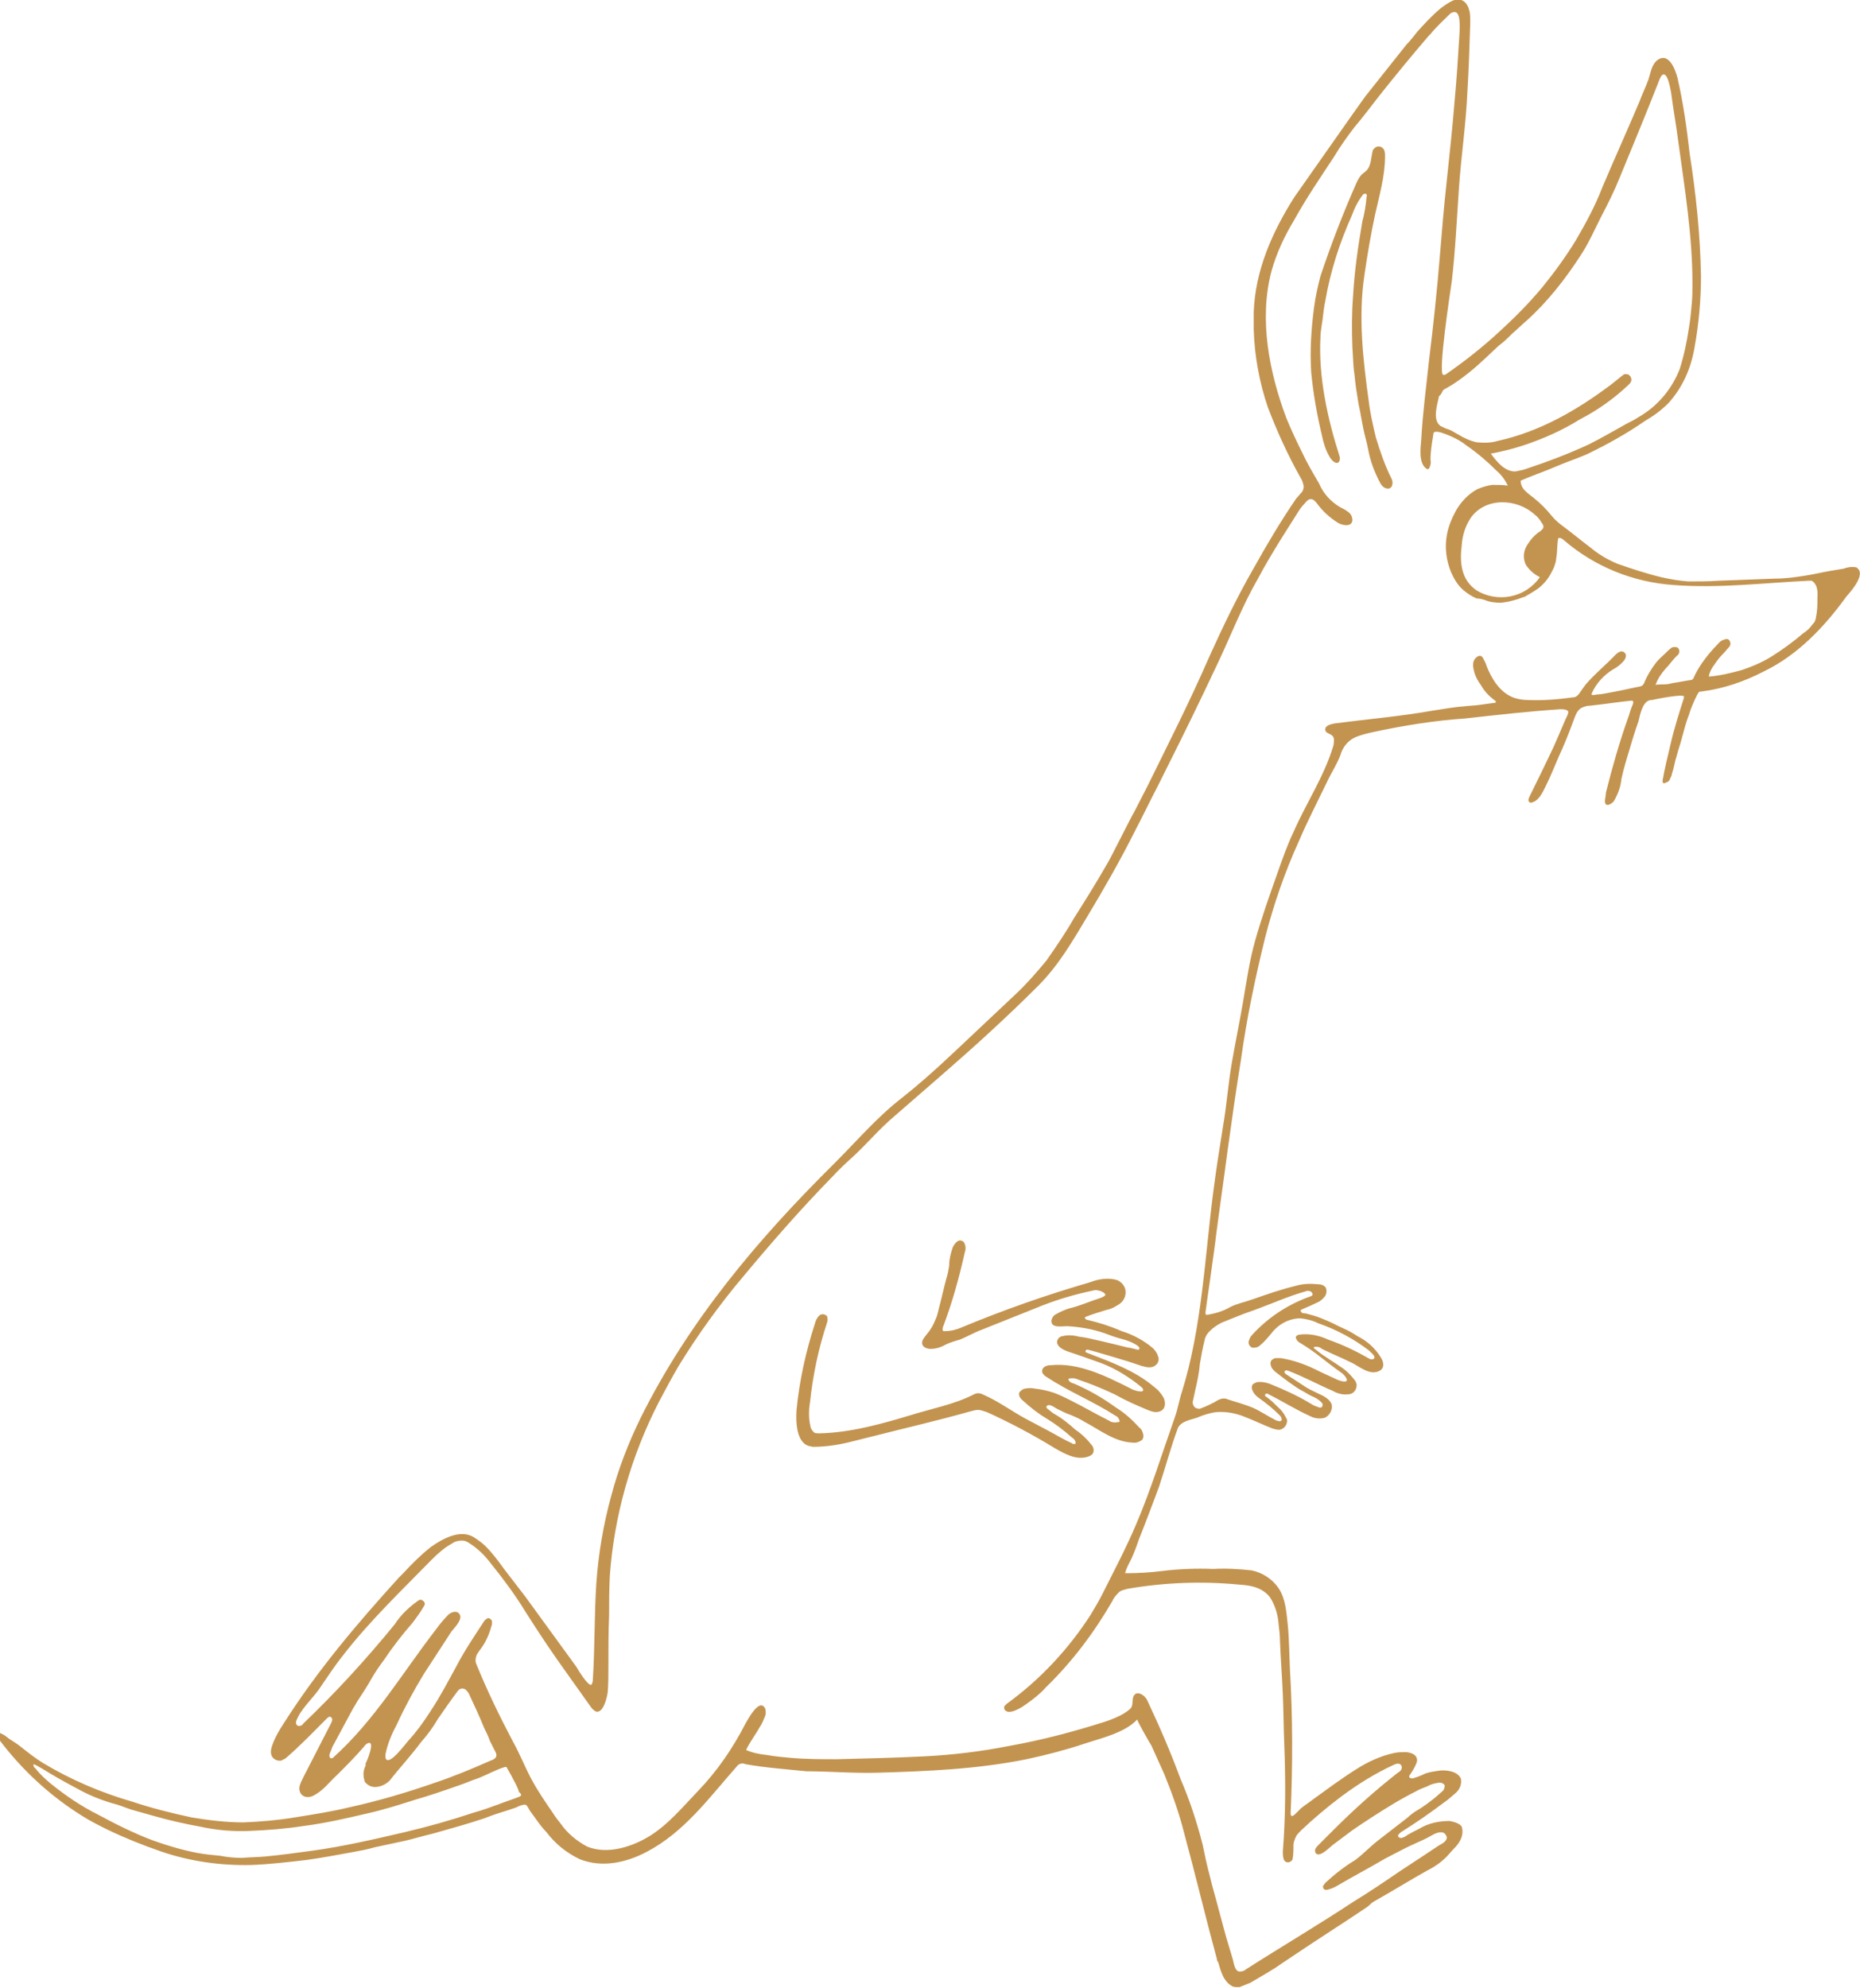 <?xml version="1.0" encoding="utf-8"?>
<!-- Generator: Adobe Illustrator 27.9.0, SVG Export Plug-In . SVG Version: 6.00 Build 0)  -->
<svg version="1.1" id="_新規パーツ" xmlns="http://www.w3.org/2000/svg" xmlns:xlink="http://www.w3.org/1999/xlink" x="0px"
	 y="0px" width="262px" height="280px" viewBox="0 0 262 280" style="enable-background:new 0 0 262 280;" xml:space="preserve">
<style type="text/css">
	.st0{fill:#C39450;}
</style>
<g>
	<path id="パス_176" class="st0" d="M261.6,80c-0.1-0.1-0.1-0.1-0.2-0.1c-0.6-0.1-1.2,0-1.7,0.2l-1.8,0.3
		c-1.2,0.2-2.4,0.5-3.7,0.7c-1.3,0.2-2.7,0.4-4.1,0.4l-8,0.3c-1.4,0.1-2.9,0.1-4.3,0.1c-1.3-0.1-2.5-0.3-3.8-0.6
		c-2.1-0.5-4.2-1.2-6.2-1.9c-1.4-0.6-2.6-1.3-3.8-2.3c-1.2-0.9-2.4-1.9-3.6-2.8c-0.7-0.5-1.3-1-1.8-1.6c-0.8-1-1.6-1.8-2.6-2.6
		c-0.4-0.3-0.8-0.6-1.2-1c-0.4-0.4-0.6-0.9-0.6-1.4c1.6-0.7,3.4-1.3,5-2c1.4-0.6,2.9-1.1,4.3-1.7c2.9-1.4,5.6-2.9,8.2-4.7
		c1.2-0.7,2.3-1.5,3.3-2.5c2-2.2,3.2-4.9,3.7-7.9c0.6-3.3,0.9-6.7,0.9-10c-0.1-5.8-0.7-11.6-1.6-17.3c-0.4-3.6-0.9-7.1-1.7-10.6
		c-0.3-1.2-1.3-3.9-3-2.4c-0.7,0.7-0.8,1.7-1.1,2.6c-0.4,1.1-0.9,2.1-1.3,3.2c-1.7,4-3.5,8-5.2,12c-1,2.6-2.3,5-3.7,7.4
		c-1.4,2.3-3,4.5-4.7,6.6c-1.9,2.3-4.1,4.5-6.3,6.5c-2.3,2.1-4.7,4-7.3,5.8c-0.1,0.1-0.2,0.1-0.4,0.1c-0.8-0.1,1-11.8,1.2-13.2
		c0.5-4.3,0.7-8.6,1-13c0.3-4.5,1-9.1,1.2-13.7c0.2-3.3,0.3-6.5,0.4-9.8c0-0.5,0-1-0.1-1.5c-0.3-1.3-1.1-2-2.4-1.5
		c-0.6,0.3-1.2,0.7-1.7,1.1c-1.2,1-2.2,2.1-3.2,3.2c-0.5,0.6-1,1.3-1.6,1.9c-1.9,2.4-3.9,4.9-5.8,7.3c-0.4,0.5-9.5,13.5-10,14.2
		c-3.1,4.9-5.5,10.3-5.7,16.2c0,0.8,0,1.6,0,2.4c0.1,3.7,0.8,7.5,2,11c1.3,3.4,2.8,6.7,4.6,9.9c0.2,0.3,0.3,0.6,0.4,1
		c0.1,0.3,0,0.7-0.2,1c-0.3,0.3-0.5,0.6-0.8,0.9c-2.2,3.2-4.2,6.6-6.1,10c-2.3,4-4.3,8.2-6.2,12.4c-2.7,6.2-5.7,12.1-8.7,18.2
		c-0.6,1.2-1.2,2.3-1.8,3.5c-0.7,1.2-3.1,6.1-3.8,7.3c-1.5,2.6-3.1,5.2-4.7,7.7c-1.2,2.1-2.5,4-3.9,6c-1.4,1.7-2.8,3.3-4.4,4.8
		c-1.7,1.6-3.4,3.2-5.1,4.8c-3.5,3.3-7,6.7-10.8,9.7c-3.5,2.7-6.3,6-9.4,9.1c-0.1,0.1-0.1,0.1-0.2,0.2
		c-10.8,10.7-20.5,22.2-27.3,35.9c-1.7,3.5-3.1,7.1-4.1,10.9c-1.1,4-1.8,8.1-2.1,12.3c-0.3,4.6-0.2,9.2-0.5,13.7
		c0,0.2-0.1,0.5-0.2,0.6c-0.4,0.3-1.9-2.1-2.1-2.5c-0.8-1.1-1.6-2.2-2.4-3.3c-1.6-2.2-3.2-4.4-4.8-6.6c-1-1.3-2-2.6-3-3.9
		c-0.8-1.1-1.6-2.2-2.6-3.2c-0.5-0.5-1.1-0.9-1.7-1.3c-1.9-1.1-4.3,0.2-6,1.4c-1.4,1.1-2.7,2.4-3.9,3.7c-0.2,0.2-0.4,0.4-0.6,0.6
		c-5.9,6.5-11.5,13.1-16.2,20.5c-0.6,0.9-1.2,1.9-1.6,3c-0.2,0.5-0.3,1-0.2,1.4c0.1,0.6,0.8,1,1.4,0.9c0.2-0.1,0.4-0.2,0.6-0.3
		c2.1-1.8,4-3.8,5.9-5.7c0.1-0.1,0.2-0.1,0.3-0.2c0.2,0,0.4,0.2,0.4,0.4c0,0.2-0.1,0.4-0.2,0.6c-1.3,2.5-2.6,5.1-3.9,7.6
		c-0.2,0.4-0.4,0.8-0.5,1.2c-0.1,0.4,0,0.9,0.3,1.2c0.4,0.4,1,0.4,1.5,0.2c1.5-0.7,2.3-1.9,3.5-3c1.3-1.3,2.6-2.6,3.8-4
		c0.1-0.2,0.3-0.3,0.4-0.4c1.3-0.7,0,2.5-0.2,2.8c0,0.1,0,0.2,0,0.3c-0.2,0.4-0.3,0.8-0.3,1.2c0,0.4,0.1,0.8,0.2,1.1
		c0.4,0.5,1,0.8,1.7,0.7c0.7-0.1,1.3-0.4,1.8-0.9c1.4-1.8,3-3.5,4.4-5.4c0.9-1,1.7-2.1,2.4-3.3c0.9-1.3,1.8-2.6,2.7-3.8
		c0.1-0.2,0.3-0.3,0.4-0.4c0.3-0.1,0.6-0.1,0.9,0.2c0.2,0.2,0.4,0.5,0.5,0.8c0.7,1.5,1.4,3,2,4.5c0.3,0.6,0.6,1.2,0.8,1.8
		c0.2,0.4,0.4,0.8,0.6,1.2c0.2,0.4,0.5,0.8,0.2,1.2c-0.2,0.2-0.4,0.3-0.7,0.4c-2.5,1.1-5.1,2.2-7.8,3.1c-4,1.4-8.1,2.6-12.2,3.5
		c-2.5,0.6-5.1,1-7.6,1.4c-2.4,0.4-4.8,0.6-7.2,0.7c-2.4,0-4.9-0.3-7.3-0.7c-2.8-0.6-5.6-1.3-8.3-2.2c-4.5-1.3-8.7-3.1-12.7-5.5
		c-1.1-0.7-2-1.4-3-2.2c-0.5-0.4-1.1-0.8-1.6-1.1c-0.3-0.2-0.5-0.4-0.8-0.6c-0.2-0.1-0.4-0.2-0.6-0.3c-0.2,0-0.4,0.1-0.4,0.4
		c0,0.1,0.1,0.2,0.1,0.3c0.1,0.1,0.2,0.3,0.3,0.4c3.2,4.2,7.1,7.8,11.6,10.6c1.1,0.7,2.3,1.3,3.5,1.9c2.5,1.2,5,2.2,7.6,3.1
		c4.1,1.4,8.4,2,12.7,1.9c2.6-0.1,5.1-0.4,7.7-0.7c2.2-0.3,4.3-0.7,6.5-1.1c1.1-0.2,2.2-0.4,3.2-0.7c1.4-0.3,2.8-0.6,4.2-0.9
		c1.3-0.3,2.6-0.7,3.9-1c2.5-0.7,5-1.4,7.4-2.2c1-0.4,1.9-0.7,2.9-1l1.5-0.5c0.4-0.2,0.8-0.4,1.3-0.4c0.2,0,0.5,0.6,0.6,0.8
		c0.3,0.4,0.5,0.7,0.8,1.1c0.5,0.7,1,1.4,1.6,2c1.2,1.6,2.8,2.9,4.7,3.8c3.1,1.2,6.4,0.5,9.3-1c5.4-2.8,8.9-7.7,12.8-12.1
		c0.3-0.4,0.8-0.5,1.2-0.3c2.8,0.5,5.7,0.7,8.6,1c3.3,0,6.6,0.3,10,0.2c7-0.2,14.1-0.5,21-1.9c2.8-0.6,5.5-1.3,8.2-2.2
		c2.4-0.8,5.6-1.5,7.4-3.4c-0.1,0.1,1.8,3.4,2,3.7c0.6,1.3,1.2,2.7,1.8,4c1.1,2.7,2.1,5.5,2.8,8.3c1.6,5.9,3,11.8,4.6,17.7
		c0,0.2,0.1,0.4,0.2,0.5c0.2,0.7,0.4,1.4,0.7,2c0.3,0.6,1,1.5,1.8,1.5c0.2,0,0.3,0,0.5,0c0.5-0.2,1-0.4,1.5-0.6
		c1.5-0.9,3-1.7,4.4-2.7c0.6-0.4,1.2-0.8,1.8-1.2c3.4-2.3,6.9-4.5,10.3-6.8c0.4-0.3,0.6-0.6,1-0.8c2.5-1.4,4.9-2.9,7.4-4.3
		c1-0.5,1.9-1.1,2.7-1.9c0.4-0.4,0.7-0.8,1.1-1.2c0.4-0.4,0.7-0.8,0.9-1.2c0.3-0.6,0.4-1.2,0.2-1.9c-0.3-0.5-1.2-0.7-1.7-0.8
		c-1.5,0-3,0.3-4.3,1.1c-0.6,0.3-1.2,0.6-1.7,0.9c-0.2,0.2-0.5,0.3-0.8,0.4c-0.3,0-0.6-0.2-0.4-0.5c0.1-0.1,0.2-0.2,0.3-0.3
		c2.1-1.3,4.1-2.7,6.1-4.2c0.6-0.4,1.1-0.9,1.6-1.3c0.6-0.5,0.9-1.2,0.8-2c-0.4-1.1-2-1.3-3-1.2c-0.7,0.1-1.4,0.2-2,0.4
		c-0.6,0.3-1.1,0.5-1.8,0.7c-0.2,0-0.4,0-0.5-0.2c0-0.1,0-0.2,0.1-0.3c0.4-0.6,0.8-1.2,1-1.9c0.1-0.9-0.7-1.2-1.5-1.3
		c-0.5,0-1.1,0-1.6,0.1c-2,0.4-3.9,1.3-5.6,2.4c-1.1,0.7-2.1,1.4-3.1,2.1c-1,0.7-1.9,1.4-2.9,2.1c-0.5,0.4-1,0.7-1.5,1.1
		c-0.2,0.1-1.2,1.3-1.4,1.2c-0.2,0-0.2-0.3-0.2-0.4c0.3-6.7,0.3-13.5-0.1-20.3c-0.1-2.1-0.1-4.1-0.3-6.2c-0.2-1.8-0.3-3.7-1.3-5.2
		c-0.9-1.3-2.3-2.2-3.8-2.5c-1.8-0.2-3.6-0.3-5.4-0.2c-2.4-0.1-4.9,0-7.3,0.3c-1.6,0.2-3.3,0.3-5,0.3c0,0-0.1,0-0.1,0
		c0,0,0-0.1,0-0.1c0.2-0.7,0.6-1.4,0.9-2c0.4-0.9,0.7-1.7,1-2.6c0.5-1.2,2.4-6.2,2.9-7.6c0.9-2.7,1.6-5.4,2.6-8.1
		c0.4-1,1.8-1.2,2.7-1.5c0.9-0.4,1.9-0.7,2.8-0.8c1.4-0.1,2.8,0.2,4,0.7c1.3,0.5,2.5,1.1,3.8,1.6c0.3,0.1,0.7,0.2,1,0.2
		c0.7-0.1,1.1-0.7,1.1-1.3c0-0.2-0.1-0.3-0.2-0.5c-0.3-0.6-0.7-1.1-1.2-1.5c-0.5-0.5-1-1-1.6-1.4c-0.1,0-0.1-0.1-0.1-0.2
		c0-0.1,0.1-0.2,0.2-0.2c0.1,0,0.2,0,0.3,0.1c2,1,3.9,2.2,5.9,3.1c0.6,0.3,1.3,0.4,2,0.2c0.7-0.3,1.1-1.1,1-1.8
		c-0.2-0.8-1.2-1.3-1.9-1.6c-0.8-0.4-1.5-0.7-2.2-1.2c-0.8-0.5-1.5-1-2.3-1.5c-0.1-0.1-0.2-0.1-0.2-0.2c-0.1-0.1-0.1-0.2,0-0.3
		c0.1-0.1,0.3-0.1,0.5,0c2.1,0.8,4.1,1.9,6.2,2.8c0.7,0.4,1.5,0.6,2.2,0.5c0.7,0,1.2-0.6,1.2-1.3c0-0.2-0.1-0.4-0.2-0.6
		c-0.6-0.8-1.3-1.5-2.1-2c-0.7-0.5-1.4-0.9-2.1-1.4c-0.5-0.3-1-0.7-1.5-1.1c-0.3-0.2-0.1-0.3,0.2-0.3c0.3,0,0.6,0.1,0.8,0.3
		c1.4,0.7,2.9,1.3,4.3,2c1,0.5,2.5,1.8,3.8,1.1c0.8-0.4,0.6-1.3,0.2-1.9c-0.8-1.3-1.9-2.3-3.3-3c-0.6-0.4-1.3-0.8-2-1.1
		c-0.7-0.3-1.4-0.7-2.1-1s-1.4-0.6-2.1-0.8c-0.4-0.1-0.7-0.2-1.1-0.3c-0.2,0-0.5,0-0.6-0.2c-0.3-0.3,0.2-0.4,0.4-0.5
		c0.7-0.3,1.4-0.6,2-0.9c0.4-0.2,0.7-0.5,1-0.9c0.2-0.4,0.2-0.9,0-1.2c-0.3-0.3-0.6-0.4-1-0.4c-1-0.1-2.1-0.1-3.1,0.2
		c-2.1,0.5-4.1,1.2-6.1,1.9c-1.1,0.4-2.2,0.6-3.2,1.1c-1,0.6-2.1,0.9-3.2,1.1c-0.1,0-0.1,0-0.2,0c-0.1-0.1-0.1-0.2-0.1-0.3
		c0.1-0.9,1.3-9,1.5-10.9c0.5-3.9,1.1-7.9,1.6-11.8c0.6-4.3,1.2-8.6,1.9-12.9c0.8-5.8,2-11.5,3.4-17.2c1.2-4.7,2.8-9.3,4.8-13.7
		c1.2-2.8,2.6-5.5,3.9-8.2c0.6-1.3,1.4-2.5,1.9-3.8c0.3-1.1,1-2,2-2.5c0.9-0.4,1.8-0.6,2.7-0.8c4.2-0.9,8.5-1.6,12.9-1.9
		c4.5-0.5,8.9-1,13.4-1.3c0.3,0,0.9,0,1.1,0.3c0.1,0.3-0.4,1.1-0.5,1.4c-0.3,0.7-0.6,1.4-0.9,2.1c-0.2,0.5-0.5,1.1-0.7,1.6
		c-1.1,2.3-2.2,4.6-3.3,6.8c-0.1,0.2-0.2,0.4-0.2,0.6c0,0.4,0.4,0.4,0.6,0.3c0.9-0.3,1.4-1.4,1.8-2.2c0.7-1.4,1.3-2.9,1.9-4.3
		c0.7-1.5,1.3-3,1.9-4.6c0.3-0.7,0.5-1.8,1.3-2.2c0.4-0.2,0.8-0.3,1.2-0.3c1.9-0.2,3.8-0.5,5.7-0.7c0.7-0.1,0.2,0.7,0.1,1
		c-0.2,0.5-0.3,1-0.5,1.5c-1.2,3.4-2.2,6.9-3.1,10.5c0,0,0,0,0,0.1c0,0.4-0.2,0.9-0.1,1.3c0.2,0.6,0.9,0.1,1.2-0.2
		c0.6-1,1-2.1,1.1-3.2c0.3-1.4,0.7-2.7,1.1-4c0.4-1.4,0.8-2.7,1.3-4.1c0.2-0.8,0.5-2.5,1.4-2.9c0.2-0.1,0.4-0.1,0.5-0.1
		c0.4-0.1,4.4-0.9,4.5-0.5c0,0.1,0,0.1,0,0.2c-0.7,2.2-1.4,4.4-1.9,6.6c-0.4,1.7-0.8,3.3-1.1,5c0,0.1,0,0.2,0,0.3
		c0.1,0.1,0.2,0.2,0.3,0.1c0.3-0.1,0.6-0.2,0.7-0.5c0.1-0.3,0.3-0.5,0.3-0.8c0.3-0.8,0.4-1.7,0.7-2.6c0.2-0.8,0.5-1.6,0.7-2.4
		c0.3-1.1,0.6-2.3,1-3.3c0.3-1,0.7-1.9,1.2-2.9c0.1-0.1,0.1-0.2,0.2-0.3c0.1-0.1,0.3-0.1,0.4-0.1c3.1-0.4,6-1.4,8.7-2.8
		c4.8-2.3,8.6-6.3,11.7-10.6C261.2,82.8,262.7,80.8,261.6,80 M216.2,72.5c0.4,0.3,0.7,0.7,1,1.2c0.2,0.2,0.3,0.6,0.1,0.8
		c-0.1,0.1-0.2,0.2-0.3,0.3c-0.8,0.5-1.4,1.2-1.9,2c-0.5,0.8-0.6,1.8-0.2,2.7c0.5,0.8,1.2,1.4,2,1.8c-2,2.9-6,3.7-9,1.8
		c-2.1-1.5-2.3-3.9-2-6.3c0.1-1.4,0.5-2.7,1.3-3.9C209.3,70,213.7,70.2,216.2,72.5 M203.2,55.1c0.1-0.2,0.3-0.3,0.5-0.4
		c1.1-0.6,2.2-1.4,3.2-2.2c1.5-1.2,2.8-2.5,4.2-3.8c0.7-0.5,1.3-1.1,1.9-1.7c0.7-0.6,1.3-1.2,2-1.8c3-2.7,5.5-5.9,7.7-9.3
		c1.1-1.7,1.9-3.5,2.8-5.3c1-1.9,1.9-3.7,2.7-5.7c1.9-4.6,3.8-9.2,5.6-13.8c0.1-0.2,0.2-0.4,0.3-0.5c0.8-0.7,1.2,2,1.3,2.5
		c0.3,2.3,0.7,4.5,1,6.8c0.9,6.6,2,13.3,2,20c0,1,0,1.9-0.1,2.9c-0.1,1.1-0.2,2.3-0.4,3.4c-0.3,2-0.7,3.9-1.3,5.8
		c-1.1,2.8-3.1,5.2-5.7,6.7c-0.6,0.4-1.2,0.7-1.8,1c-1.8,1-3.5,2-5.3,2.9c-2.8,1.3-5.7,2.4-8.7,3.4c-0.5,0.2-1.1,0.3-1.6,0.4
		c-1.5,0.1-2.7-1.4-3.5-2.5c1.6-0.3,3.2-0.7,4.7-1.2c2.7-0.9,5.4-2.1,7.8-3.6c2.5-1.3,4.8-2.9,6.9-4.9c0.2-0.2,0.4-0.4,0.4-0.7
		c0-0.4-0.3-0.8-0.7-0.8c-0.1,0-0.2,0-0.3,0c-0.1,0.1-0.3,0.2-0.4,0.3c-0.5,0.4-1,0.8-1.5,1.2c-4.8,3.6-10,6.6-15.9,7.9
		c-1,0.3-2,0.3-3,0.2c-0.9-0.2-1.8-0.6-2.6-1.1c-0.4-0.2-0.8-0.5-1.3-0.7c-0.4-0.1-0.8-0.3-1.2-0.5c-1.2-0.9-0.4-3.1-0.2-4.2
		C203,55.6,203.1,55.3,203.2,55.1 M73.1,253.1c-1,0.4-2,0.7-3,1.1c-1.1,0.4-2.2,0.8-3.3,1.1c-3.3,1.1-6.5,2-9.9,2.8
		c-4.3,1-8.6,2-13,2.6c-2.2,0.3-4.4,0.6-6.5,0.8c-1.1,0.1-2.2,0.1-3.3,0.2c-1,0-2.1-0.1-3.1-0.3c-1.1-0.1-2.1-0.2-3.2-0.4
		c-2.1-0.4-4.1-1-6.1-1.7c-2.7-1-5.3-2.3-7.9-3.7c-2.4-1.2-4.6-2.7-6.7-4.4c-0.7-0.6-1.5-1.3-2.1-2.1c-0.2-0.1-0.3-0.3-0.3-0.6
		c0.4,0.1,0.8,0.4,1.2,0.6c1.6,1,3.2,1.9,4.9,2.8c1.6,0.9,3.3,1.6,5,2.1c0.9,0.2,1.8,0.6,2.7,0.9c1.1,0.3,2.1,0.6,3.2,0.9
		c2.1,0.6,4.3,1.1,6.5,1.5c2.3,0.5,4.6,0.7,6.9,0.6c2.6-0.1,5.1-0.3,7.7-0.7c3.1-0.4,6.1-1.1,9.1-1.8c2.2-0.5,4.4-1.2,6.6-1.9
		c2.1-0.6,4.1-1.3,6.1-2c0.9-0.3,1.8-0.7,2.7-1c1.3-0.5,2.5-1.2,3.8-1.6c0.1,0,0.1,0,0.2,0c0.1,0,0.1,0.1,0.1,0.1
		c0.4,0.7,0.8,1.4,1.2,2.2c0.2,0.4,0.4,0.8,0.5,1.2C73.4,252.7,73.6,252.9,73.1,253.1 M170.4,187.5c0.5-0.5,1.1-0.9,1.7-1.2
		c1.5-0.6,2.9-1.2,4.4-1.7c2.5-0.9,4.9-2,7.4-2.7c0.2-0.1,0.4-0.1,0.7,0c0.2,0.1,0.3,0.3,0.3,0.5c0,0,0,0,0,0
		c-0.1,0.1-0.2,0.2-0.3,0.2c-3.1,1.1-5.9,2.9-8.2,5.4c-0.3,0.3-0.4,0.6-0.5,0.9c-0.1,0.4,0.1,0.7,0.4,0.9c0.4,0.1,0.9,0,1.2-0.3
		c0.6-0.5,1.1-1.1,1.6-1.7c1-1.3,2.5-2.1,4.1-2.1c0.9,0.1,1.7,0.3,2.5,0.7c2.6,0.9,5,2.2,7.1,3.8c0.2,0.2,0.7,0.6,0.8,0.9
		s-0.3,0.5-0.7,0.3c-1.9-1.1-3.8-2-5.8-2.7c-1.3-0.6-2.7-0.9-4.1-0.7c-0.1,0-0.3,0.1-0.4,0.2c-0.1,0.1-0.1,0.3,0,0.4
		c0.1,0.3,0.4,0.5,0.6,0.6c1,0.6,2,1.3,3,2.1c0.9,0.7,1.8,1.4,2.8,2.1c0.3,0.2,1.2,1.2,0.4,1.2c-0.3,0-0.6-0.1-0.9-0.2
		c-0.9-0.4-1.7-0.8-2.6-1.2c-1.7-0.9-3.6-1.6-5.5-1.9c-0.2,0-0.5,0-0.8,0c-0.2,0.1-0.5,0.2-0.6,0.5c-0.1,0.3,0,0.5,0.1,0.8
		c0.1,0.2,0.3,0.4,0.5,0.6c0.9,0.7,1.8,1.4,2.7,2c0.4,0.3,0.9,0.6,1.3,0.8c0.5,0.3,1,0.6,1.5,0.8c0.4,0.2,0.7,0.4,1,0.7
		c0.1,0.1,0.2,0.2,0.2,0.3c0,0.1,0,0.3-0.1,0.4c-0.2,0.1-0.4,0.1-0.5,0c-0.4-0.1-0.8-0.3-1.1-0.5c-1.8-1.1-3.8-2-5.8-2.8
		c-0.6-0.2-1.2-0.3-1.8-0.2c-0.2,0.1-0.5,0.2-0.6,0.4c-0.1,0.2-0.1,0.5,0,0.7c0.2,0.5,0.5,0.8,0.9,1.1c1,0.7,2,1.5,2.9,2.4
		c0.1,0.1,0.3,0.3,0.3,0.5c0.1,0.1,0,0.3,0,0.3c-0.1,0-0.1,0.1-0.2,0.1c-0.2,0-0.4-0.1-0.5-0.1c-1.2-0.6-2.2-1.3-3.3-1.8
		c-1.2-0.5-2.4-0.8-3.6-1.2c-0.4-0.2-0.9-0.1-1.3,0.1c-0.8,0.5-1.7,0.9-2.5,1.2c-0.2,0.1-0.5,0-0.7-0.1c-0.3-0.2-0.4-0.5-0.4-0.8
		c0.1-0.5,0.2-0.9,0.3-1.4c0.3-1.3,0.6-2.6,0.7-3.9c0.2-1.2,0.4-2.3,0.7-3.5C169.8,188.2,170.1,187.8,170.4,187.5 M256,84.3
		c0,0.9,0,1.7-0.2,2.6c0,0.2-0.1,0.5-0.2,0.7c-0.1,0.2-0.3,0.3-0.4,0.5c-0.3,0.4-0.7,0.8-1.2,1.1c-1.4,1.2-2.9,2.3-4.5,3.3
		c-1.3,0.8-2.7,1.4-4.2,1.9c-1.5,0.4-3.1,0.8-4.6,0.9c0.1-0.6,0.4-1.2,0.8-1.7c0.4-0.6,0.8-1.1,1.3-1.6c0.3-0.3,0.5-0.6,0.8-0.9
		c0.2-0.3,0.2-0.6,0-0.9c-0.1-0.1-0.2-0.2-0.4-0.2c-0.5,0.1-0.9,0.3-1.2,0.7c-0.7,0.7-1.3,1.4-1.9,2.2c-0.6,0.8-1.1,1.6-1.5,2.5
		c0,0.1-0.1,0.2-0.2,0.3c-0.1,0.1-0.2,0.1-0.3,0.1c-0.8,0.1-1.6,0.3-2.4,0.4c-0.4,0.1-0.8,0.2-1.3,0.2c-0.1,0-1.2,0-1.2,0.1
		c0.3-0.9,0.8-1.6,1.4-2.3c0.6-0.6,1.1-1.4,1.8-2c0.2-0.3,0.2-0.6,0-0.9c-0.2-0.2-0.6-0.2-0.9-0.1c-0.4,0.3-0.7,0.6-1,0.9
		c-0.4,0.4-0.8,0.7-1.2,1.2c-0.7,0.9-1.3,1.9-1.7,2.9c-0.1,0.2-0.2,0.3-0.3,0.4c-0.1,0-0.2,0.1-0.3,0.1c-1.1,0.2-2.3,0.5-3.4,0.7
		c-0.5,0.1-1.1,0.2-1.6,0.3c-0.5,0.1-1,0.1-1.5,0.2c-0.1,0-0.1,0-0.2,0c-0.1,0-0.1-0.1-0.1-0.1c0,0,0-0.1,0-0.1
		c0.6-1.4,1.7-2.6,3-3.4c0.6-0.3,1.2-0.8,1.6-1.3c0.2-0.3,0.4-0.8,0-1.1c-0.6-0.5-1.3,0.4-1.7,0.8c-0.8,0.8-1.7,1.6-2.6,2.5
		c-0.5,0.5-1.1,1.1-1.5,1.7c-0.3,0.4-0.7,1.2-1.2,1.3c-2.2,0.3-4.4,0.5-6.6,0.4c-0.6,0-1.3-0.1-1.9-0.3c-2-0.7-3.2-2.7-3.9-4.5
		c-0.1-0.4-0.3-0.7-0.5-1.1c-0.1-0.2-0.3-0.4-0.6-0.3c-0.3,0.1-0.6,0.4-0.7,0.7c-0.1,0.2-0.1,0.5-0.1,0.7c0.1,1,0.5,1.9,1.1,2.7
		c0.5,0.9,1.2,1.6,2,2.2c0.1,0,0.1,0.1,0.1,0.2s-0.1,0.1-0.2,0.1c-0.7,0.1-1.5,0.2-2.2,0.3c-0.7,0.1-1.4,0.1-2.1,0.2
		c-1.5,0.1-3,0.4-4.4,0.6c-4.5,0.8-9.2,1.2-13.8,1.8c-0.5,0.1-1.5,0.3-1.3,1c0.1,0.5,1.1,0.4,1.2,1.2c0,0.3,0,0.7-0.1,1
		c-1.3,4.3-3.8,8-5.6,12.1c-0.9,1.9-1.6,3.9-2.3,5.9c-1.1,3.1-2.2,6.2-3.1,9.4c-0.8,2.8-1.2,5.7-1.7,8.6s-1.1,5.8-1.6,8.7
		c-0.5,2.9-0.7,5.8-1.2,8.7c-0.5,3.1-1,6.3-1.4,9.4c-1.2,9.3-1.6,19.1-4.4,28.1c-0.4,1.2-0.6,2.5-1,3.6c-1.8,5.1-3.4,10.3-5.5,15.2
		c-1.4,3.3-3.1,6.5-4.7,9.7c-0.5,1-1.1,2-1.7,3c-3.1,4.8-7.1,9.1-11.8,12.5c-0.1,0.1-0.2,0.2-0.3,0.3c-0.1,0.2-0.1,0.5,0.2,0.7
		c0.7,0.5,2.4-0.6,2.9-1c1-0.7,1.9-1.4,2.7-2.3c3.7-3.6,6.8-7.7,9.4-12.2c0.2-0.5,0.6-0.9,1-1.3c0.3-0.2,0.7-0.3,1.1-0.4
		c5.2-0.9,10.5-1.1,15.7-0.6c1.7,0.1,3.3,0.4,4.4,1.8c0.7,1.1,1.1,2.4,1.2,3.7c0.1,0.8,0.2,1.7,0.2,2.5c0.1,2.5,0.3,5,0.4,7.5
		c0.1,2.3,0.1,4.6,0.2,6.9c0.2,5.1,0.2,10.2-0.2,15.2c0,0.3,0,0.7,0.1,1c0.1,0.4,0.4,0.6,0.8,0.5c0.3-0.1,0.5-0.3,0.5-0.6
		c0.1-0.6,0.1-1.2,0.1-1.8c0-0.4,0.2-0.9,0.4-1.3c0.2-0.3,0.4-0.5,0.7-0.8c1.8-1.7,3.7-3.3,5.7-4.8c2.3-1.7,4.7-3.2,7.3-4.4
		c0.4-0.2,0.9-0.3,1.1,0.1c0.2,0.4-0.1,0.8-0.5,1c-3.2,2.5-6.2,5.2-9.1,8.1c-0.7,0.7-1.4,1.4-2,2c-0.2,0.2-0.4,0.4-0.5,0.6
		c-0.1,0.2-0.1,0.5,0.1,0.7c0.6,0.5,1.9-0.9,2.3-1.2c0.9-0.7,1.9-1.4,2.8-2.1c1.9-1.3,3.9-2.6,5.9-3.8c1-0.6,2.1-1.2,3.1-1.7
		c0.5-0.3,1.1-0.5,1.6-0.7c0.5-0.3,1-0.4,1.6-0.5c0.2,0,0.3,0,0.5,0.1c0.2,0.1,0.3,0.2,0.3,0.4c0,0.2-0.1,0.4-0.2,0.6
		c-1.2,1.1-2.6,2.2-4,3c-0.3,0.2-0.7,0.5-1,0.8c-1.3,1-2.7,2.1-4,3.1c-1.2,0.9-2.2,2-3.4,2.9c-1.5,0.9-2.9,2-4.2,3.2
		c-0.1,0.1-0.2,0.3-0.3,0.4c-0.1,0.2,0,0.4,0.1,0.5c0.1,0.1,0.2,0.1,0.4,0.1c0.5-0.1,1-0.3,1.5-0.6c2.2-1.3,4.5-2.5,6.7-3.8
		c1-0.5,1.9-1,2.9-1.5s2-0.9,3-1.4c0.6-0.3,1.4-0.9,2.1-0.8c0.3,0,0.6,0.3,0.7,0.7c0,0.6-0.7,0.9-1.2,1.2c-0.6,0.4-1.2,0.8-1.8,1.2
		c-1.2,0.8-2.3,1.5-3.5,2.3c-2.2,1.5-4.4,3-6.7,4.4c-5,3.3-10.1,6.3-15.1,9.5c-0.2,0.2-0.5,0.3-0.8,0.3c-0.8,0.1-0.9-1.3-1.1-1.9
		c-0.3-1-0.6-2-0.9-3l-1-3.7c-0.4-1.6-0.9-3.2-1.3-4.9c-0.4-1.5-0.7-2.9-1-4.4c-0.8-3.1-1.8-6.2-3.1-9.2c-1.4-3.8-3-7.5-4.7-11.1
		c-0.3-0.7-1.6-1.6-2-0.4c-0.1,0.4,0,1.1-0.3,1.5c-0.3,0.3-0.6,0.5-0.9,0.7c-0.8,0.5-1.8,0.9-2.7,1.2c-4.4,1.4-8.9,2.6-13.4,3.4
		c-4,0.8-8.1,1.3-12.2,1.5c-4.1,0.2-8.1,0.3-12.2,0.4c-2.2,0-4.4,0-6.6-0.2c-1.1-0.1-2.2-0.2-3.3-0.4c-1-0.1-2-0.3-2.9-0.7
		c0.5-1.1,1.3-2.1,1.9-3.2c0.3-0.4,0.5-0.9,0.7-1.4c0.2-0.4,0.2-0.8,0.1-1.2c-0.8-1.7-2.5,1.6-2.8,2.1c-1.8,3.5-4,6.7-6.7,9.5
		c-2.1,2.2-4.1,4.6-6.6,6.2c-2.5,1.6-6.1,2.8-9,1.6c-1.5-0.8-2.8-1.9-3.7-3.2c-0.4-0.5-0.8-1-1.1-1.5c-1.1-1.6-2.2-3.2-3.1-4.9
		c-0.9-1.7-1.6-3.5-2.5-5.1c-1.9-3.6-3.7-7.3-5.2-11c-0.2-0.4-0.1-1,0.1-1.4c0.2-0.3,0.4-0.6,0.7-1c0.7-1,1.1-2.1,1.4-3.2
		c0-0.2,0-0.3,0-0.5c-0.1-0.1-0.2-0.3-0.3-0.3c-0.1-0.1-0.3-0.1-0.4,0c-0.2,0.1-0.4,0.3-0.5,0.5c-1.3,2-2.6,3.9-3.7,6
		c-1.2,2.2-2.4,4.5-3.8,6.6c-0.9,1.4-1.9,2.8-3,4c-0.4,0.4-2.9,3.9-3.3,2.5c0-0.2,0-0.3,0-0.5c0.3-1.5,0.9-2.9,1.6-4.2
		c1.1-2.4,2.4-4.8,3.8-7.1c1.3-2,2.6-4,3.9-6c0.4-0.5,1.5-1.6,1.2-2.3s-1.1-0.5-1.6-0.1c-0.6,0.6-1.2,1.3-1.7,2
		c-4.8,6.2-8.7,12.9-14.6,18.2c-0.1,0.1-0.3,0.1-0.4,0c-0.1-0.1-0.1-0.3-0.1-0.4c0.1-0.4,0.3-0.7,0.4-1.1c0.9-1.7,1.9-3.5,2.8-5.2
		c0.2-0.4,0.5-0.8,0.7-1.2c0.7-1.1,1.4-2.1,2-3.2c0.5-0.9,1.2-1.9,1.8-2.7c1.2-1.8,2.6-3.6,4-5.2c0.6-0.8,1.2-1.6,1.7-2.5
		c0.1-0.2,0-0.5-0.2-0.6c-0.2-0.2-0.4-0.2-0.6-0.1c-1.3,0.9-2.5,2-3.4,3.4c-4,4.9-8.3,9.6-12.9,14c-0.1,0.2-0.3,0.3-0.5,0.3
		c-0.2,0.1-0.4-0.1-0.5-0.3c0-0.1,0-0.2,0-0.3c0.6-1.7,2.2-3.1,3.2-4.5c1.1-1.6,2.2-3.3,3.4-4.8c3.7-4.8,8.2-9.1,12.5-13.5
		c0.9-0.9,1.8-1.7,2.9-2.3c0.4-0.3,0.9-0.4,1.4-0.4c0.3,0,0.6,0.1,0.9,0.3c1.3,0.8,2.3,1.8,3.2,3c1.7,2.1,3.4,4.4,4.8,6.7
		c1.9,3,3.9,6,6,8.9l3.2,4.5c0.2,0.3,0.5,0.6,0.8,0.7c1,0.2,1.5-2,1.6-2.7c0.1-1.2,0.1-2.3,0.1-3.5c0-2.5,0-5,0.1-7.4
		c0-1.8,0-3.6,0.1-5.5c0.6-8.5,3-16.9,6.9-24.5c0.9-1.7,1.8-3.4,2.8-5.1c2.7-4.4,5.8-8.7,9.1-12.6c4-4.8,8.1-9.5,12.5-14
		c1-1.1,2.1-2.1,3.2-3.1c1.9-1.8,3.5-3.7,5.5-5.4c2.3-2,4.6-4,6.9-6c4.6-4,9.1-8.1,13.4-12.4c2.9-2.9,4.8-6.2,6.9-9.7
		c2.4-4,4.7-8,6.8-12.2c1.1-2.1,2.1-4.2,3.2-6.3c2.2-4.4,4.4-8.8,6.5-13.2c0.6-1.3,1.3-2.7,1.9-4c1.9-4,3.5-8.2,5.7-12
		c1-1.9,2.1-3.7,3.2-5.5c0.8-1.3,1.6-2.5,2.4-3.8c0.3-0.5,0.6-0.9,1-1.3c0.6-0.8,1.1-0.8,1.7,0c0.8,1.1,1.8,2,2.9,2.7
		c0.6,0.4,2,0.7,2.1-0.3c0-0.5-0.2-0.9-0.6-1.2c-0.4-0.3-0.8-0.5-1.2-0.7c-1.3-0.8-2.3-1.9-2.9-3.3c-0.8-1.4-1.6-2.7-2.3-4.2
		c-0.8-1.6-1.6-3.3-2.3-5c-2.4-6.4-3.9-13.9-2.1-20.7c0.7-2.5,1.8-4.9,3.2-7.2c1.7-3.1,3.7-6,5.6-8.9c0.9-1.5,1.9-2.9,2.9-4.2
		c1.2-1.4,2.3-2.9,3.4-4.3c2.3-2.9,4.6-5.7,7-8.5l0.3-0.3c0.8-1,1.8-1.9,2.7-2.8c0.2-0.2,0.4-0.3,0.7-0.3c0.9,0,0.7,2.3,0.7,2.8
		c-0.2,3.3-0.4,6.5-0.7,9.7c-0.3,3.7-0.7,7.5-1.1,11.2c-0.4,3.6-0.7,7.2-1,10.9c-0.4,4.8-0.9,9.6-1.5,14.4
		c-0.4,3.8-0.9,7.5-1.1,11.2c-0.1,1.2-0.4,3.3,0.7,4.1c0.1,0,0.1,0.1,0.2,0.1c0.1,0,0.1-0.1,0.2-0.1c0.2-0.4,0.3-0.8,0.2-1.2
		c0-1.2,0.2-2.4,0.4-3.6c0-0.1,0-0.2,0.1-0.3c0.2-0.2,1,0,1.2,0.1c0.6,0.2,1.1,0.4,1.7,0.7c0.6,0.3,1.1,0.6,1.6,1
		c1.6,1.1,3,2.3,4.3,3.6c0.7,0.6,1.2,1.3,1.6,2.1c-0.7-0.1-1.5-0.1-2.2-0.1c-0.7,0.1-1.4,0.3-2.1,0.6c-1.3,0.7-2.3,1.8-3,3
		c-0.6,1.1-1.1,2.3-1.3,3.5c-0.3,1.7-0.1,3.5,0.6,5.2c0.4,0.9,0.9,1.8,1.7,2.5c0.6,0.5,1.2,0.9,1.9,1.2c0.4,0,0.8,0.1,1.1,0.2
		c0.7,0.3,1.5,0.4,2.3,0.4c1.1-0.1,2.2-0.4,3.2-0.8c0,0,0.1,0,0.1,0c0.7-0.4,1.4-0.8,2.1-1.3c0,0,0,0,0,0c0.7-0.6,1.3-1.3,1.7-2.1
		c0.2-0.4,0.4-0.7,0.5-1.1c0.1-0.3,0.2-0.6,0.2-0.9c0.2-1,0.1-2,0.3-2.9c0.3-0.1,0.6,0.1,0.8,0.3c4.3,3.7,9.7,5.9,15.4,6.3
		c6.4,0.5,12.8-0.3,19.1-0.6c0.1,0,0.3,0,0.4,0C256.2,82.4,256,83.8,256,84.3C256,84.2,256,84.2,256,84.3"/>
	<path id="パス_177" class="st0" d="M163,195.7c-0.2-0.1-0.3-0.3-0.5-0.4c-2.6-2.2-5.9-3.4-9-4.6c-0.2-0.1-0.3-0.1-0.5-0.2
		c-0.1,0-0.1-0.1-0.1-0.2c0-0.1,0.1-0.1,0.2-0.2c0.4,0,5.5,1.6,5.9,1.7c0.6,0.2,1.2,0.4,1.8,0.6c0.4,0.1,0.7,0.2,1.1,0.2
		c0.4,0,0.7-0.1,1-0.4c0.3-0.3,0.4-0.8,0.2-1.2c-0.1-0.4-0.4-0.8-0.7-1.1c-1.3-1.1-2.8-1.9-4.4-2.4c-1.6-0.7-3.2-1.2-4.9-1.6
		c-0.1,0-0.3-0.2-0.3-0.3c0,0,0.1-0.1,0.1-0.1c1-0.4,2-0.7,3-1c0.6-0.1,1.1-0.4,1.6-0.7c0.9-0.5,1.3-1.6,0.9-2.5
		c-0.3-0.6-0.8-1-1.5-1.1c-1.1-0.2-2.3,0-3.3,0.4c-6.2,1.8-12.2,3.9-18.2,6.4c-0.7,0.3-1.5,0.5-2.3,0.5c-0.1,0-0.1,0-0.2,0
		c-0.2-0.1-0.1-0.3-0.1-0.5c1.3-3.4,2.3-7,3.1-10.6c0.2-0.5,0.1-1-0.1-1.4c-0.7-0.7-1.3,0.1-1.6,0.7c-0.3,0.9-0.5,1.7-0.5,2.6
		c-0.1,0.6-0.2,1.2-0.4,1.8c-0.4,1.5-0.7,2.9-1.1,4.4c-0.1,0.4-0.2,0.9-0.4,1.3c-0.3,0.8-0.7,1.5-1.3,2.2c-0.3,0.4-0.7,0.8-0.6,1.3
		s0.7,0.7,1.2,0.7c0.7,0,1.4-0.2,2.1-0.6c0.6-0.3,1.3-0.5,2-0.7c1-0.4,2-1,3.1-1.4c2.8-1.1,5.7-2.3,8.5-3.4c2.3-0.9,4.7-1.6,7.1-2.1
		c0.3-0.1,0.6-0.1,0.9,0c0.2,0,0.9,0.3,0.9,0.6c-0.1,0.3-1.2,0.6-1.5,0.7c-1.1,0.4-2.1,0.8-3.2,1.1c-0.9,0.2-1.7,0.6-2.4,1
		c-0.3,0.2-0.5,0.6-0.5,0.9c0,1,1.5,0.7,2.2,0.7c1.8,0.1,3.6,0.4,5.3,1c0.8,0.3,1.6,0.6,2.4,0.8c0.8,0.2,1.6,0.5,2.3,1
		c0.1,0.1,0.2,0.2,0.2,0.3c0,0.2-0.2,0.3-0.3,0.2c-0.1,0-1.1-0.3-1.4-0.3c-0.4-0.1-0.8-0.2-1.2-0.3c-0.8-0.2-1.7-0.4-2.5-0.6
		c-1-0.2-2-0.5-3-0.6c-0.8-0.2-1.6-0.3-2.4-0.1c-0.2,0-0.3,0.1-0.5,0.2c-0.3,0.3-0.4,0.7-0.2,1c0.4,0.8,1.9,1.1,2.7,1.4
		c1.1,0.4,2.3,0.8,3.4,1.2c2.1,0.8,4,2,5.7,3.4c0.1,0.1,0.3,0.3,0.2,0.5c-0.1,0.1-0.2,0.1-0.2,0.1c-0.6,0-1.2-0.2-1.7-0.5
		c-3.4-1.7-7.2-3.6-11.1-3.2c-0.5,0-1.1,0.2-1.2,0.7c-0.1,0.4,0.3,0.8,0.7,1c3,2,6.5,3.4,9.6,5.4c0.3,0.1,0.5,0.4,0.6,0.7
		c0,0,0,0.1,0,0.1c0,0.1-0.1,0.1-0.1,0.1c-0.5,0.1-1,0.1-1.4-0.2c-1.8-0.9-3.5-1.9-5.3-2.8c-0.8-0.4-1.6-0.8-2.4-1.1
		c-0.9-0.3-1.8-0.5-2.7-0.6c-0.5-0.1-0.9-0.1-1.4,0c-0.3,0-0.6,0.3-0.8,0.5c-0.2,0.4,0.1,0.9,0.5,1.2c1,0.9,2.1,1.8,3.3,2.5
		c1.3,0.8,2.5,1.7,3.6,2.7c0.2,0.1,0.4,0.3,0.5,0.6c0,0.1,0,0.1,0,0.2c0,0.1-0.1,0.1-0.2,0.1c-0.1,0-0.2,0-0.3-0.1
		c-1.1-0.5-2.1-1.1-3.2-1.7c-1.1-0.6-2.3-1.2-3.4-1.8c-2-1.1-3.9-2.5-6-3.4c-0.4-0.2-0.8-0.2-1.2,0c-2.7,1.4-5.9,2-8.8,2.9
		c-4.3,1.3-8.6,2.5-13,2.6c-0.2,0-0.5,0-0.7-0.1c-0.2-0.2-0.4-0.4-0.5-0.7c-0.3-1.2-0.3-2.4-0.1-3.6c0.4-3.8,1.2-7.6,2.4-11.2
		c0.1-0.3,0.1-0.6,0-0.9c-0.3-0.3-0.7-0.4-1.1-0.1c0,0,0,0,0,0c-0.3,0.3-0.5,0.7-0.6,1.1c-1.3,4-2.2,8.1-2.6,12.2
		c-0.1,1.5-0.1,4.6,1.8,5.1c0.2,0,0.4,0.1,0.5,0.1c1.9,0,3.8-0.3,5.7-0.8c0.8-0.2,1.6-0.4,2.4-0.6c4.7-1.2,9.5-2.3,14.1-3.6
		c0.4-0.1,0.7-0.2,1.1-0.2c0.4,0,0.8,0.2,1.2,0.3c3.3,1.5,6.5,3.2,9.6,5.1c1.4,0.8,3,1.7,4.6,1.2c0.3-0.1,0.5-0.2,0.7-0.4
		c0.2-0.3,0.2-0.7,0-1.1c-0.7-0.9-1.5-1.7-2.4-2.3c-1-0.9-2-1.7-3.1-2.3c-0.3-0.2-0.6-0.5-0.9-0.7c-0.1-0.1-0.1-0.2-0.1-0.3
		c0,0,0,0,0.1-0.1c0.4-0.3,1.1,0.3,1.5,0.5c0.6,0.3,1.2,0.6,1.8,0.8c0.7,0.3,1.4,0.6,2,1c2.1,1.1,4.2,2.8,6.7,2.9
		c0.5,0.1,1-0.1,1.4-0.4c0.2-0.3,0.2-0.6,0.1-0.9c-0.1-0.3-0.2-0.6-0.5-0.8c-1-1.1-2.1-2.1-3.4-2.9c-1.8-1.3-3.7-2.4-5.8-3.3
		c-0.4-0.1-0.8-0.3-0.8-0.7c0.4-0.1,0.9-0.1,1.3,0.1c1.8,0.6,3.5,1.3,5.2,2.1c1.6,0.9,3.2,1.6,4.9,2.3c0.3,0.1,0.6,0.2,0.9,0.2
		c1.1,0,1.5-0.8,1.2-1.8C163.9,196.8,163.5,196.2,163,195.7"/>
	<path id="パス_178" class="st0" d="M193.8,61.6c-0.4-1.7-0.8-3.4-1-5.1c-0.8-5.8-1.5-11.9-0.6-17.8c0.4-2.8,0.9-5.7,1.5-8.5
		c0.6-2.7,1.4-5.4,1.4-8.2c0-0.3,0-0.7-0.2-1c-0.3-0.4-0.8-0.5-1.2-0.2c-0.1,0.1-0.2,0.2-0.3,0.3c-0.3,1-0.2,2.3-1,3
		c-0.2,0.2-0.4,0.3-0.6,0.5c-0.3,0.3-0.5,0.7-0.7,1.1c-1.9,4.3-3.6,8.7-5.1,13.2c-0.4,1.5-0.7,2.9-0.9,4.4c-0.4,3-0.6,6.1-0.4,9.2
		c0.3,3,0.8,5.9,1.5,8.8c0.2,1,0.5,2,1,2.9c0.2,0.4,0.6,0.9,1,1c0.5,0.1,0.6-0.5,0.5-0.9c-1.7-5.3-3-11.2-2.7-16.8
		c0-0.8,0.2-1.7,0.3-2.5c0.1-0.9,0.2-1.8,0.4-2.7c0.7-4.1,2-8.1,3.7-11.9c0.4-1.1,0.9-2.1,1.6-3c0.1-0.1,0.4-0.2,0.5,0
		c0,0.1,0.1,0.2,0,0.3c-0.1,1.2-0.3,2.4-0.6,3.5c-0.6,3.5-1.1,6.9-1.3,10.4c-0.2,2.5-0.2,4.9-0.1,7.4c0.1,1.3,0.1,2.6,0.3,3.8
		c0.1,1.2,0.3,2.5,0.5,3.7c0.1,0.7,0.3,1.4,0.4,2.1c0.2,1.1,0.4,2.2,0.7,3.3c0.1,0.4,0.2,0.8,0.3,1.3c0.3,1.7,0.9,3.3,1.7,4.8
		c0.2,0.4,0.5,0.7,0.9,0.8c0.9,0.2,1-0.9,0.7-1.4C195.1,65.6,194.4,63.6,193.8,61.6"/>
</g>
</svg>
